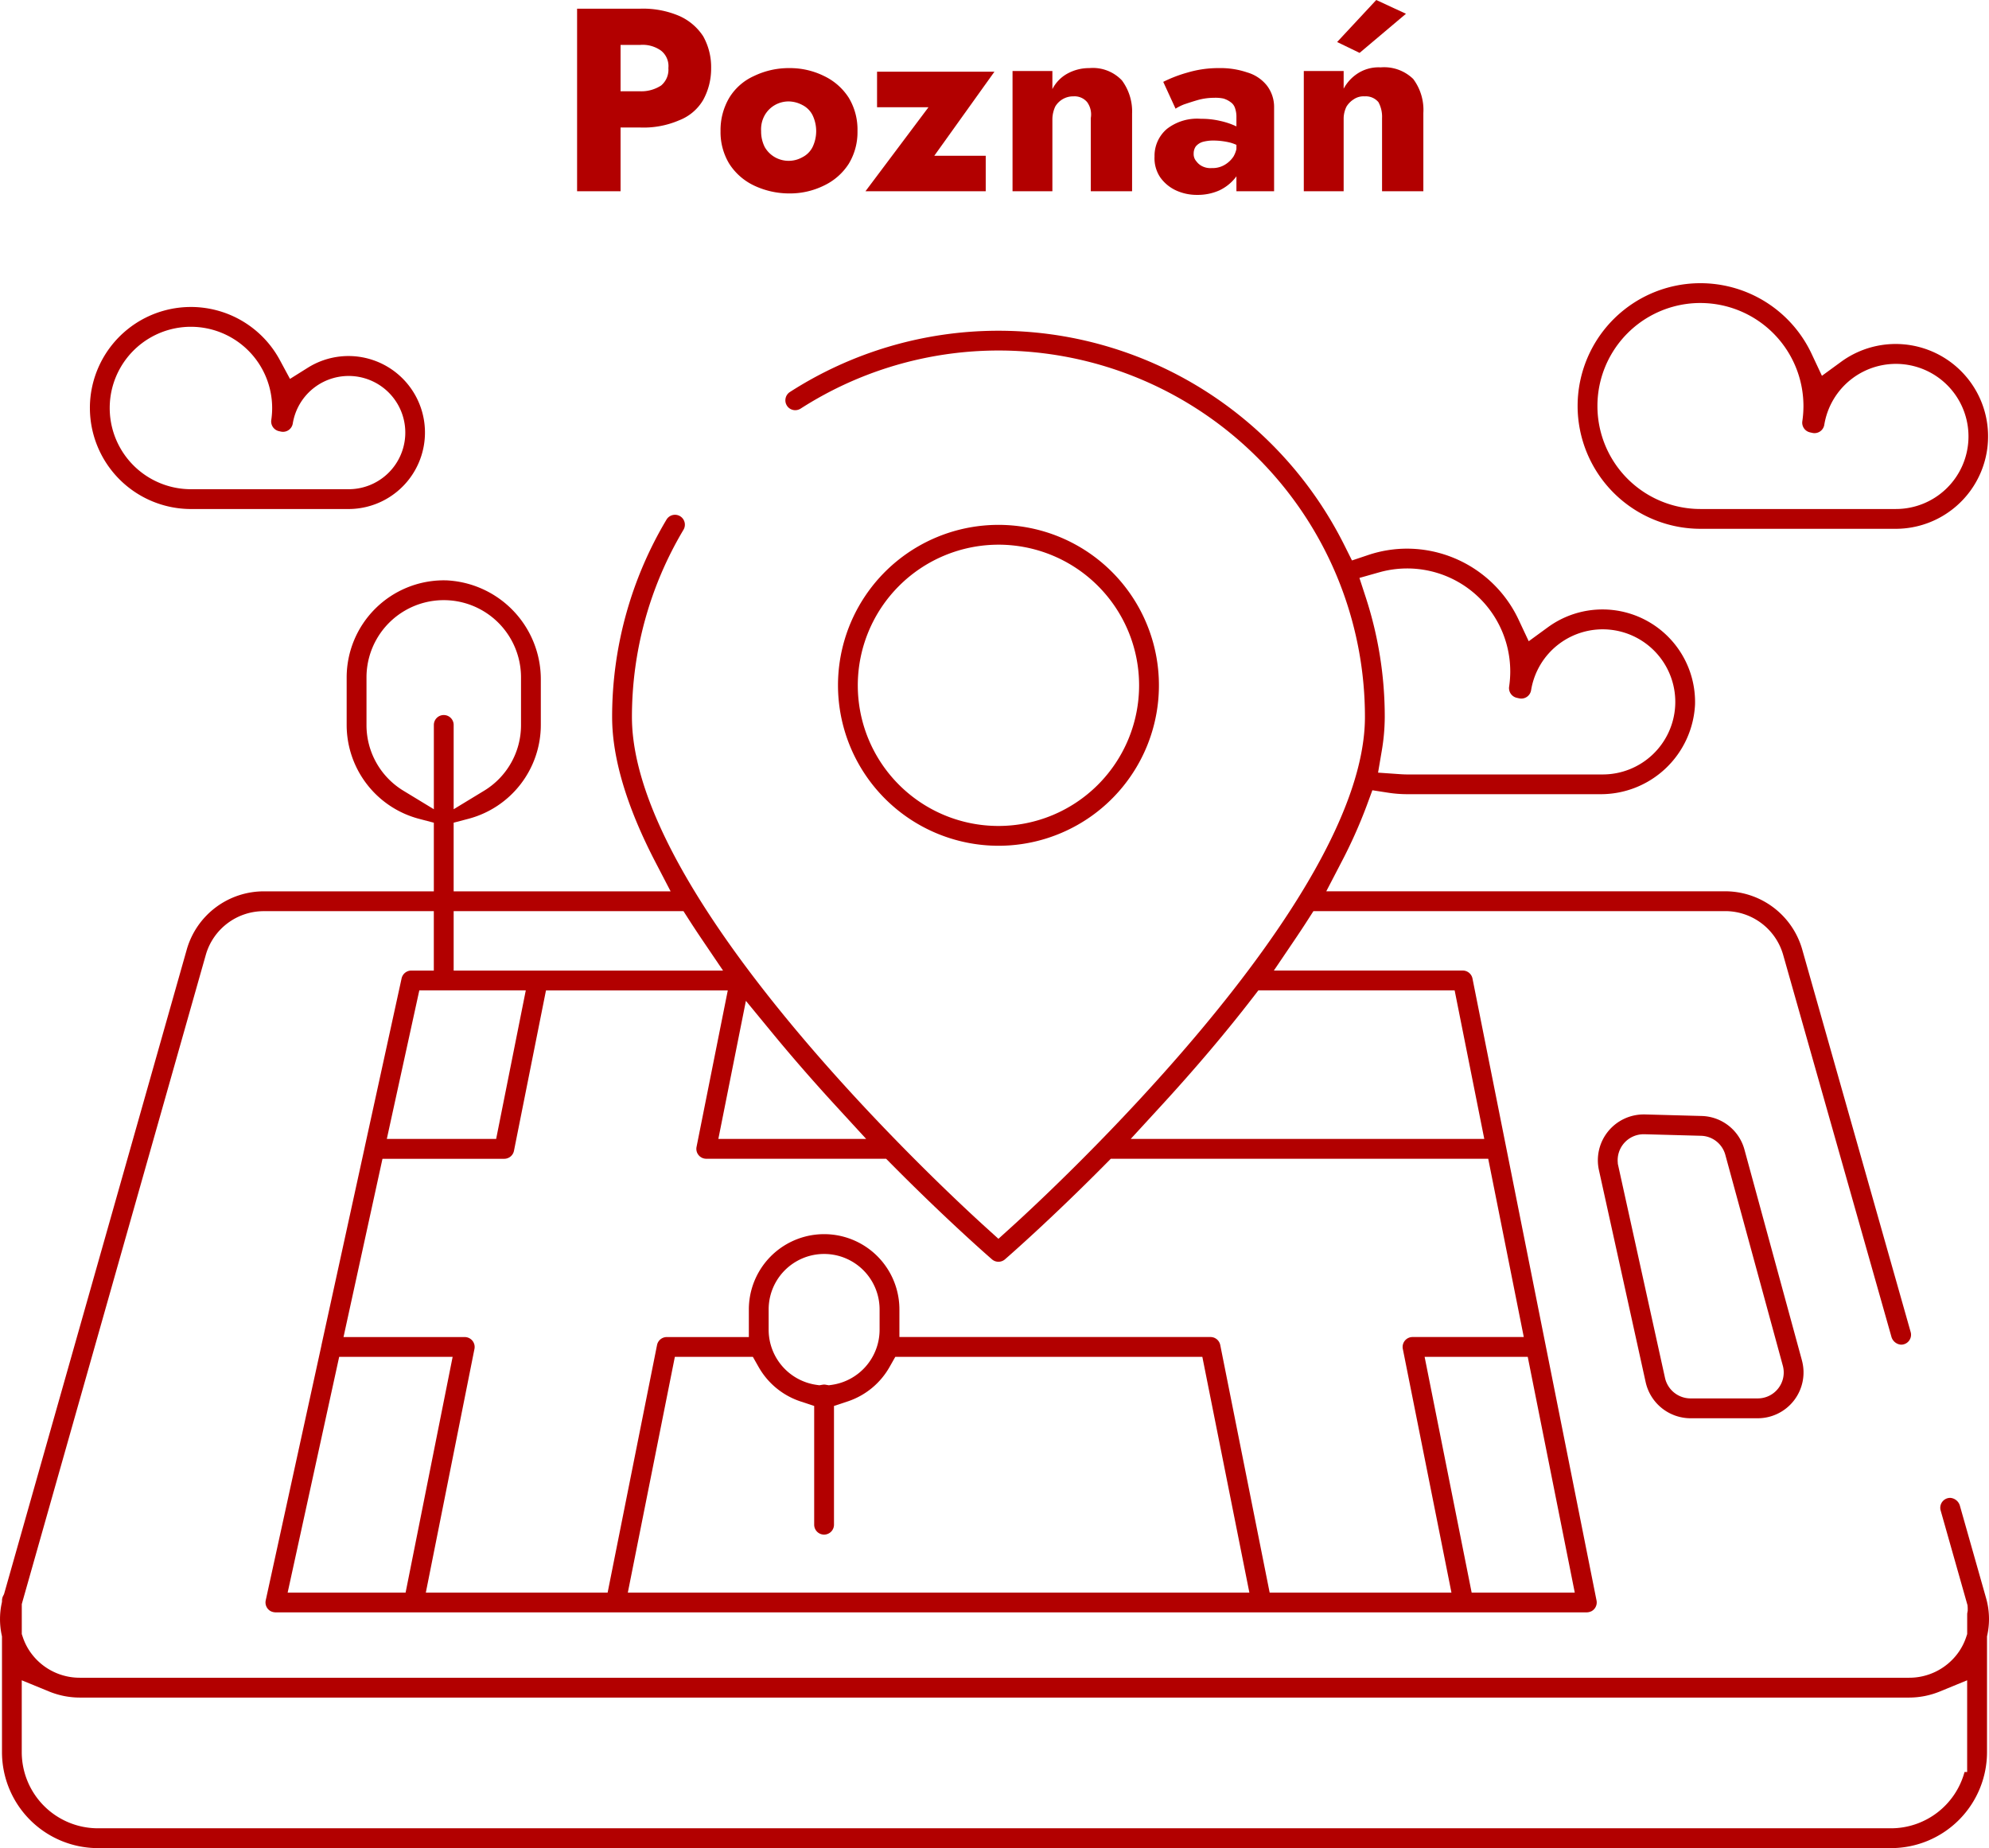 <?xml version="1.0" encoding="UTF-8"?>
<svg xmlns="http://www.w3.org/2000/svg" width="274.519" height="255.097" viewBox="0 0 274.519 255.097">
  <g id="Group_19238" data-name="Group 19238" transform="translate(-116.998 -177.584)">
    <g id="Group_19236" data-name="Group 19236" transform="translate(116.998 216.675)">
      <path id="Path_20201" data-name="Path 20201" d="M232.719,450.942a4.1,4.1,0,0,1-4.022,3.3H214.091l-4.183,19.14h13.335a4.1,4.1,0,0,1,4.023,4.9l-6.06,30.368h19.516l6.38-31.973a4.1,4.1,0,0,1,4.022-3.3h8.6v-1.075a13.124,13.124,0,0,1,26.249,0v1.075h40.206a4.1,4.1,0,0,1,4.022,3.3l6.38,31.973h19.516l-6.06-30.368a4.1,4.1,0,0,1,4.023-4.9h12.021l-3.817-19.14H313.55c-7.493,7.561-13.254,12.6-13.954,13.213a4.1,4.1,0,0,1-5.38,0c-.7-.608-6.461-5.652-13.954-13.213H256.578a4.1,4.1,0,0,1-4.023-4.9L256.215,431H236.7Z" transform="translate(-159.101 -330.653)" fill="none"></path>
      <path id="Path_20202" data-name="Path 20202" d="M304.4,450.1h10.85c-2.912-3.171-5.9-6.577-8.828-10.135Z" transform="translate(-201.92 -334.715)" fill="none"></path>
      <path id="Path_20203" data-name="Path 20203" d="M453,446.038,450,431H426.5c-4.12,5.338-8.514,10.434-12.741,15.038Z" transform="translate(-251.475 -330.653)" fill="none"></path>
      <path id="Path_20204" data-name="Path 20204" d="M482.652,523.5l5.4,27.069h8.654l-5.4-27.069Z" transform="translate(-282.696 -372.57)" fill="none"></path>
      <path id="Path_20205" data-name="Path 20205" d="M224.123,431l-3.286,15.038h9.45l3-15.038Z" transform="translate(-164.053 -330.653)" fill="none"></path>
      <path id="Path_20206" data-name="Path 20206" d="M245.384,413.733H265.79q-.923-1.363-1.8-2.734H236.5v2.734h8.887Z" transform="translate(-171.15 -321.589)" fill="none"></path>
      <path id="Path_20207" data-name="Path 20207" d="M149.688,271.974a8.486,8.486,0,0,0,8.476,8.476h21.768a5.09,5.09,0,1,0-5.014-5.905,4.1,4.1,0,0,1-4.959,3.348l-.265-.06a4.1,4.1,0,0,1-3.148-4.6,8.7,8.7,0,0,0,.094-1.26,8.476,8.476,0,0,0-16.952,0Z" transform="translate(-131.812 -254.748)" fill="none"></path>
      <path id="Path_20208" data-name="Path 20208" d="M525.174,268.982a11.5,11.5,0,0,0,11.484,11.484h26.974a7.288,7.288,0,1,0-7.181-8.454,4.1,4.1,0,0,1-4.957,3.349l-.33-.075a4.1,4.1,0,0,1-3.15-4.6,11.671,11.671,0,0,0,.126-1.7,11.483,11.483,0,1,0-22.967,0Z" transform="translate(-301.965 -252.03)" fill="none"></path>
      <path id="Path_20209" data-name="Path 20209" d="M226.528,346.99v6.773a7.925,7.925,0,0,0,3.828-6.773v-6.562a7.929,7.929,0,0,0-15.859,0v6.562a7.924,7.924,0,0,0,3.828,6.773V346.99a4.1,4.1,0,1,1,8.2,0Z" transform="translate(-161.18 -286.017)" fill="none"></path>
      <path id="Path_20210" data-name="Path 20210" d="M320.224,510.155a4.146,4.146,0,0,1,.694-.063,4.1,4.1,0,0,1,.694.063,4.926,4.926,0,0,0,4.227-4.867v-2.834a4.922,4.922,0,1,0-9.843,0v2.834A4.925,4.925,0,0,0,320.224,510.155Z" transform="translate(-207.176 -360.803)" fill="none"></path>
      <path id="Path_20211" data-name="Path 20211" d="M316.736,523.5a13.187,13.187,0,0,1-7.325,6.02v14.418a4.1,4.1,0,0,1-8.2,0V529.52a13.187,13.187,0,0,1-7.325-6.02h-6.931l-5.4,27.069h79.126l-5.4-27.069Z" transform="translate(-191.566 -372.57)" fill="none"></path>
      <path id="Path_20212" data-name="Path 20212" d="M469.22,342.272a30.883,30.883,0,0,1-.458,5.162c.275.019.55.033.826.033h26.975a7.288,7.288,0,1,0-7.181-8.454,4.1,4.1,0,0,1-4.957,3.349l-.33-.075a4.1,4.1,0,0,1-3.15-4.6,11.675,11.675,0,0,0,.126-1.7,11.49,11.49,0,0,0-14.6-11.054A55.834,55.834,0,0,1,469.22,342.272Z" transform="translate(-275.363 -282.391)" fill="none"></path>
      <path id="Path_20213" data-name="Path 20213" d="M201.728,523.5l-5.916,27.069h10.639l5.4-27.069Z" transform="translate(-152.713 -372.57)" fill="none"></path>
      <path id="Path_20214" data-name="Path 20214" d="M539.776,468.158a.853.853,0,0,0-.8-.631l-7.81-.213h-.027a.856.856,0,0,0-.833,1.04h0l6.453,29.286a.862.862,0,0,0,.837.672h9.285a.856.856,0,0,0,.826-1.081Z" transform="translate(-304.28 -347.109)" fill="none"></path>
      <circle id="Ellipse_149" data-name="Ellipse 149" cx="16.679" cy="16.679" r="16.679" transform="translate(121.126 38.826)" fill="none"></circle>
      <path id="Path_20215" data-name="Path 20215" d="M132.823,608.637a14.009,14.009,0,0,1-5.327-1.043v5.846a7.783,7.783,0,0,0,7.774,7.774H382.757a7.783,7.783,0,0,0,7.774-7.774h0v-5.846a14.009,14.009,0,0,1-5.327,1.043Z" transform="translate(-121.755 -410.677)" fill="none"></path>
      <path id="Path_20216" data-name="Path 20216" d="M548.448,491.26l-7.928-29.075a6.288,6.288,0,0,0-5.929-4.659l-7.81-.213-.186,0A6.326,6.326,0,0,0,520.431,465l6.453,29.286a6.363,6.363,0,0,0,6.177,4.965h9.285a6.325,6.325,0,0,0,6.1-7.988ZM545.2,495.1a3.565,3.565,0,0,1-2.852,1.41H533.06a3.614,3.614,0,0,1-3.507-2.817L523.1,464.41l-.064-.291v-.1a3.59,3.59,0,0,1,3.567-3.973h.1l7.81.213a3.571,3.571,0,0,1,3.365,2.641l7.928,29.077A3.557,3.557,0,0,1,545.2,495.1Z" transform="translate(-299.748 -342.576)" fill="#b20000"></path>
      <path id="Path_20217" data-name="Path 20217" d="M350.645,352.792A22.147,22.147,0,1,0,328.5,330.645,22.172,22.172,0,0,0,350.645,352.792Zm0-41.56a19.413,19.413,0,1,1-19.413,19.413A19.435,19.435,0,0,1,350.645,311.233Z" transform="translate(-212.841 -275.14)" fill="#b20000"></path>
      <path id="Path_20218" data-name="Path 20218" d="M515.173,264.45A16.972,16.972,0,0,0,532.125,281.4H559.1a12.756,12.756,0,1,0-7.528-23.076l-2.679,1.955-1.408-3a16.951,16.951,0,0,0-32.311,7.171Zm16.952-14.218a14.234,14.234,0,0,1,14.218,14.218,14.412,14.412,0,0,1-.156,2.1,1.374,1.374,0,0,0,1.05,1.535l.33.075a1.362,1.362,0,0,0,1.065-.2,1.375,1.375,0,0,0,.587-.917,10.016,10.016,0,1,1,9.88,11.623H532.126a14.218,14.218,0,0,1,0-28.436Z" transform="translate(-297.433 -247.498)" fill="#b20000"></path>
      <path id="Path_20219" data-name="Path 20219" d="M391.242,455.7V439.726l.056-.273a10.543,10.543,0,0,0-.193-5.052l-3.59-12.667a1.5,1.5,0,0,0-1.329-1.137h-.027a1.367,1.367,0,0,0-1.315,1.74l3.631,12.81.077.27.02.281.007.1v.377l-.046.249a1.354,1.354,0,0,0-.026.254v2.717l-.141.422a8.051,8.051,0,0,1-1.214,2.307,8.322,8.322,0,0,1-6.706,3.3H128.066a8.323,8.323,0,0,1-6.707-3.3,8.043,8.043,0,0,1-1.214-2.307l-.141-.422v-4.13l.1-.365,25.32-89.332a8.321,8.321,0,0,1,8.029-5.956h23.42v8.2h-3.111a1.375,1.375,0,0,0-1.335,1.076l-5.077,23.233,0,.015-.011.049v0l-5.971,27.32,0,.015,0,.015-7.694,35.205a1.372,1.372,0,0,0,.656,1.481,1.564,1.564,0,0,0,.788.178H335.905a1.561,1.561,0,0,0,.776-.173,1.376,1.376,0,0,0,.669-1.461l-17.122-85.856a1.371,1.371,0,0,0-1.341-1.1H292.815l2.888-4.267c.622-.919,1.217-1.819,1.767-2.678l.807-1.258h56.778a8.321,8.321,0,0,1,8.029,5.956l14.952,52.751a1.5,1.5,0,0,0,1.328,1.137h.027a1.367,1.367,0,0,0,1.315-1.74l-14.992-52.895a11.065,11.065,0,0,0-10.659-7.945H300.049l2.078-4a68.357,68.357,0,0,0,3.51-7.846l.773-2.1,2.21.342a17.149,17.149,0,0,0,2.6.2h26.644a13.019,13.019,0,0,0,13.08-12.368A12.778,12.778,0,0,0,330.669,300.4l-2.679,1.955-1.408-3a17.04,17.04,0,0,0-15.359-9.781,16.867,16.867,0,0,0-5.373.874l-2.254.756-1.062-2.127a53.644,53.644,0,0,0-19.324-21.363,53.209,53.209,0,0,0-57.18.232,1.364,1.364,0,0,0-.628,1.016,1.357,1.357,0,0,0,1.349,1.5,1.4,1.4,0,0,0,.757-.224,50.563,50.563,0,0,1,77.877,42.572c0,25.462-43.759,65.844-48.748,70.365l-1.836,1.663-1.836-1.663c-4.989-4.52-48.748-44.9-48.748-70.365a50.451,50.451,0,0,1,7.105-25.826,1.375,1.375,0,0,0-.193-1.681,1.366,1.366,0,0,0-2.135.252,53.15,53.15,0,0,0-7.511,27.255c0,5.666,2.016,12.418,5.993,20.065l2.078,4H179.61V327.4l2.039-.536a13.408,13.408,0,0,0,9.992-12.957v-6.219a13.672,13.672,0,0,0-12.99-13.735c-.136,0-.272-.006-.407-.006a13.416,13.416,0,0,0-13.4,13.4v6.562a13.409,13.409,0,0,0,9.992,12.958l2.039.536v9.474H153.457A11.065,11.065,0,0,0,142.8,344.82l-25.171,88.805-.076.266-.127.246a1.354,1.354,0,0,0-.148.579l-.007.235-.048.23a10.531,10.531,0,0,0-.007,4.273l.056.273V455.7a13.257,13.257,0,0,0,13.242,13.242H378A13.257,13.257,0,0,0,391.242,455.7ZM304.623,293.615l2.738-.774a14.224,14.224,0,0,1,18.08,13.685,14.417,14.417,0,0,1-.156,2.1,1.374,1.374,0,0,0,1.05,1.535l.331.075a1.361,1.361,0,0,0,1.064-.2,1.374,1.374,0,0,0,.587-.917,10.016,10.016,0,1,1,9.88,11.623H311.223c-.306,0-.62-.013-1.017-.04l-3.01-.21.505-2.975a28.3,28.3,0,0,0,.419-4.7,53.121,53.121,0,0,0-2.615-16.5ZM172.979,433.668H156.7l.725-3.318,5.916-27.069.47-2.15h15.659l-.652,3.269-5.4,27.069Zm113.13,0H203.65l.652-3.269,5.4-27.069.439-2.2h10.767l.785,1.387a10.407,10.407,0,0,0,5.8,4.771l1.877.62V424.3a1.367,1.367,0,0,0,2.734,0V407.908l1.877-.62a10.406,10.406,0,0,0,5.8-4.771l.785-1.387h42.377l.439,2.2,5.4,27.069.652,3.269ZM223.086,397.42v-2.834a7.656,7.656,0,1,1,15.312,0v2.834a7.689,7.689,0,0,1-6.576,7.574l-.425.061-.423-.073a1.382,1.382,0,0,0-.232-.024,1.483,1.483,0,0,0-.238.025l-.419.071-.421-.06A7.687,7.687,0,0,1,223.086,397.42Zm105.207,5.91,5.4,27.069.652,3.269H320.113l-.439-2.2-5.4-27.069-.652-3.269h14.233ZM277.264,366.47c4.67-5.085,8.906-10.084,12.591-14.859l.821-1.064h27.09l.439,2.2,3,15.038.652,3.269h-48.8Zm-57.318-14.478,3.664,4.455c2.7,3.281,5.637,6.653,8.731,10.023l4.208,4.584H216.143l.652-3.269,2.022-10.135Zm-3.153,1.824-3.659,18.337a1.368,1.368,0,0,0,1.341,1.635H239.3l.8.809c7.481,7.549,13.181,12.53,13.806,13.073a1.349,1.349,0,0,0,.9.335,1.369,1.369,0,0,0,.9-.336c.624-.542,6.32-5.52,13.805-13.073l.8-.809H322.4l.439,2.2,3.818,19.14.652,3.269H311.954a1.368,1.368,0,0,0-1.341,1.636l6.059,30.367.652,3.269H292.233l-.439-2.2-6.38-31.973a1.371,1.371,0,0,0-1.341-1.1h-42.94v-3.809a10.39,10.39,0,0,0-20.78,0V398.4H209.022a1.371,1.371,0,0,0-1.341,1.1l-6.38,31.973-.439,2.2H175.77l.652-3.269,6.06-30.368a1.368,1.368,0,0,0-1.341-1.635H164.409l.725-3.318,4.183-19.14.47-2.15h16.807a1.371,1.371,0,0,0,1.341-1.1l3.98-19.942.439-2.2h25.092Zm-37.182-8.738V339.61h31.718l.807,1.258c.552.859,1.146,1.76,1.767,2.678l2.888,4.267H179.611Zm6.621,5.469h3.334l-.652,3.269-3,15.038-.439,2.2H170.386l.725-3.318L174.4,352.7l.47-2.151h11.365Zm-13.509-27.53a10.592,10.592,0,0,1-5.142-9.109v-6.562a10.663,10.663,0,0,1,21.327,0v6.562a10.594,10.594,0,0,1-5.141,9.109l-4.155,2.526V313.908a1.367,1.367,0,0,0-2.734,0v11.635ZM378,466.206H130.513A10.52,10.52,0,0,1,120,455.7v-9.924l3.772,1.548a11.244,11.244,0,0,0,4.289.838h252.38a11.244,11.244,0,0,0,4.289-.838l3.772-1.548v12.658h-.361A10.526,10.526,0,0,1,378,466.206Z" transform="translate(-116.998 -252.934)" fill="#b20000"></path>
      <path id="Path_20220" data-name="Path 20220" d="M139.688,267.442a13.961,13.961,0,0,0,13.945,13.945H175.4a10.559,10.559,0,1,0-5.622-19.513l-2.474,1.551-1.385-2.571a13.943,13.943,0,0,0-26.232,6.588Zm13.945-11.21a11.223,11.223,0,0,1,11.21,11.21,11.419,11.419,0,0,1-.122,1.658,1.373,1.373,0,0,0,1.049,1.535l.264.06a1.382,1.382,0,0,0,.306.034,1.354,1.354,0,0,0,.762-.233,1.373,1.373,0,0,0,.587-.918,7.816,7.816,0,1,1,7.714,9.074H153.633a11.21,11.21,0,1,1,0-22.421Z" transform="translate(-127.28 -250.216)" fill="#b20000"></path>
    </g>
    <g id="Poznań" transform="translate(193.747 164.984)">
      <path id="Path_20370" data-name="Path 20370" d="M8.9,13.8V39h-6V13.8Zm-2.2,0h4.9a12.706,12.706,0,0,1,5.4,1,7.632,7.632,0,0,1,3.3,2.8A8.694,8.694,0,0,1,21.4,22a8.969,8.969,0,0,1-1.1,4.4A6.577,6.577,0,0,1,17,29.2a12.406,12.406,0,0,1-5.4,1H6.7v-5h4.9a4.985,4.985,0,0,0,2.9-.8,2.837,2.837,0,0,0,1-2.4,2.719,2.719,0,0,0-1-2.4,4.348,4.348,0,0,0-2.9-.8H6.7Z" fill="#b20000"></path>
      <path id="Path_20371" data-name="Path 20371" d="M23.9,26.1a7.674,7.674,0,0,1,3.4-3A11.04,11.04,0,0,1,32.2,22,10.607,10.607,0,0,1,37,23.1a8.251,8.251,0,0,1,3.4,3,8.52,8.52,0,0,1,1.2,4.6,8.41,8.41,0,0,1-1.2,4.5,8.251,8.251,0,0,1-3.4,3,10.607,10.607,0,0,1-4.8,1.1,11.364,11.364,0,0,1-4.9-1.1,8.251,8.251,0,0,1-3.4-3,8.41,8.41,0,0,1-1.2-4.5A8.766,8.766,0,0,1,23.9,26.1Zm4.9,6.8a3.76,3.76,0,0,0,1.4,1.4,3.86,3.86,0,0,0,3.8,0,3.159,3.159,0,0,0,1.4-1.4,5.09,5.09,0,0,0,0-4.4A3.159,3.159,0,0,0,34,27.1a4.136,4.136,0,0,0-1.9-.5,3.83,3.83,0,0,0-1.9.5,3.76,3.76,0,0,0-1.4,1.4,3.983,3.983,0,0,0-.5,2.2A4.767,4.767,0,0,0,28.8,32.9Z" fill="#b20000"></path>
      <path id="Path_20372" data-name="Path 20372" d="M44.3,27.4V22.5H60.5L52.2,34.1h7.1V39H42.7l8.7-11.6Z" fill="#b20000"></path>
      <path id="Path_20373" data-name="Path 20373" d="M73.3,26.7a2.268,2.268,0,0,0-1.9-.8,2.859,2.859,0,0,0-2.5,1.4,4.256,4.256,0,0,0-.4,1.7V39H63V22.4h5.5v2.5a5.063,5.063,0,0,1,2-2.1,6.207,6.207,0,0,1,3.1-.8,5.518,5.518,0,0,1,4.5,1.7,7.209,7.209,0,0,1,1.4,4.6V39H73.8V28.9A2.907,2.907,0,0,0,73.3,26.7Z" fill="#b20000"></path>
      <path id="Path_20374" data-name="Path 20374" d="M88.4,34.9a2.178,2.178,0,0,0,.9.7,2.537,2.537,0,0,0,1.2.2,3.287,3.287,0,0,0,1.7-.4,3.745,3.745,0,0,0,1.3-1.2,3.83,3.83,0,0,0,.5-1.9l.6,2.2a4,4,0,0,1-.9,2.7,6.2,6.2,0,0,1-2.2,1.7,7.306,7.306,0,0,1-3,.6,6.839,6.839,0,0,1-2.9-.6,5.485,5.485,0,0,1-2.2-1.8,4.7,4.7,0,0,1-.8-2.9,4.857,4.857,0,0,1,1.7-3.8A6.776,6.776,0,0,1,89,29a11.153,11.153,0,0,1,2.7.3,10.33,10.33,0,0,1,2.1.7,4.846,4.846,0,0,1,1.3.9v2.4a6.256,6.256,0,0,0-2-1,9.862,9.862,0,0,0-2.4-.3,5.419,5.419,0,0,0-1.5.2,2.034,2.034,0,0,0-.9.6,1.689,1.689,0,0,0-.3,1A1.5,1.5,0,0,0,88.4,34.9Zm-4.6-11a18.648,18.648,0,0,1,3.4-1.3,14.9,14.9,0,0,1,4.3-.6,11.418,11.418,0,0,1,3.9.6,5.377,5.377,0,0,1,2.7,1.8,4.839,4.839,0,0,1,1,2.9V39H93.9V28.6a3.6,3.6,0,0,0-.2-1.1,1.555,1.555,0,0,0-.6-.8,3.128,3.128,0,0,0-1-.5,5.283,5.283,0,0,0-1.3-.1,8.329,8.329,0,0,0-2.2.3c-.7.2-1.3.4-1.9.6a6.658,6.658,0,0,0-1.2.6Z" fill="#b20000"></path>
      <path id="Path_20375" data-name="Path 20375" d="M108.7,39h-5.5V22.4h5.5Zm4.8-12.3a2.268,2.268,0,0,0-1.9-.8,2.41,2.41,0,0,0-1.5.4,3.178,3.178,0,0,0-1,1,3.768,3.768,0,0,0-.4,1.6l-.9.2a10.46,10.46,0,0,1,.6-3.6,5.722,5.722,0,0,1,2-2.6,5.287,5.287,0,0,1,3.4-1,5.76,5.76,0,0,1,4.5,1.6,7.123,7.123,0,0,1,1.4,4.7V39H114V28.9A4.2,4.2,0,0,0,113.5,26.7Zm-2.6-6.8-3.1-1.5,5.4-5.8,4.1,1.9Z" fill="#b20000"></path>
    </g>
  </g>
</svg>
